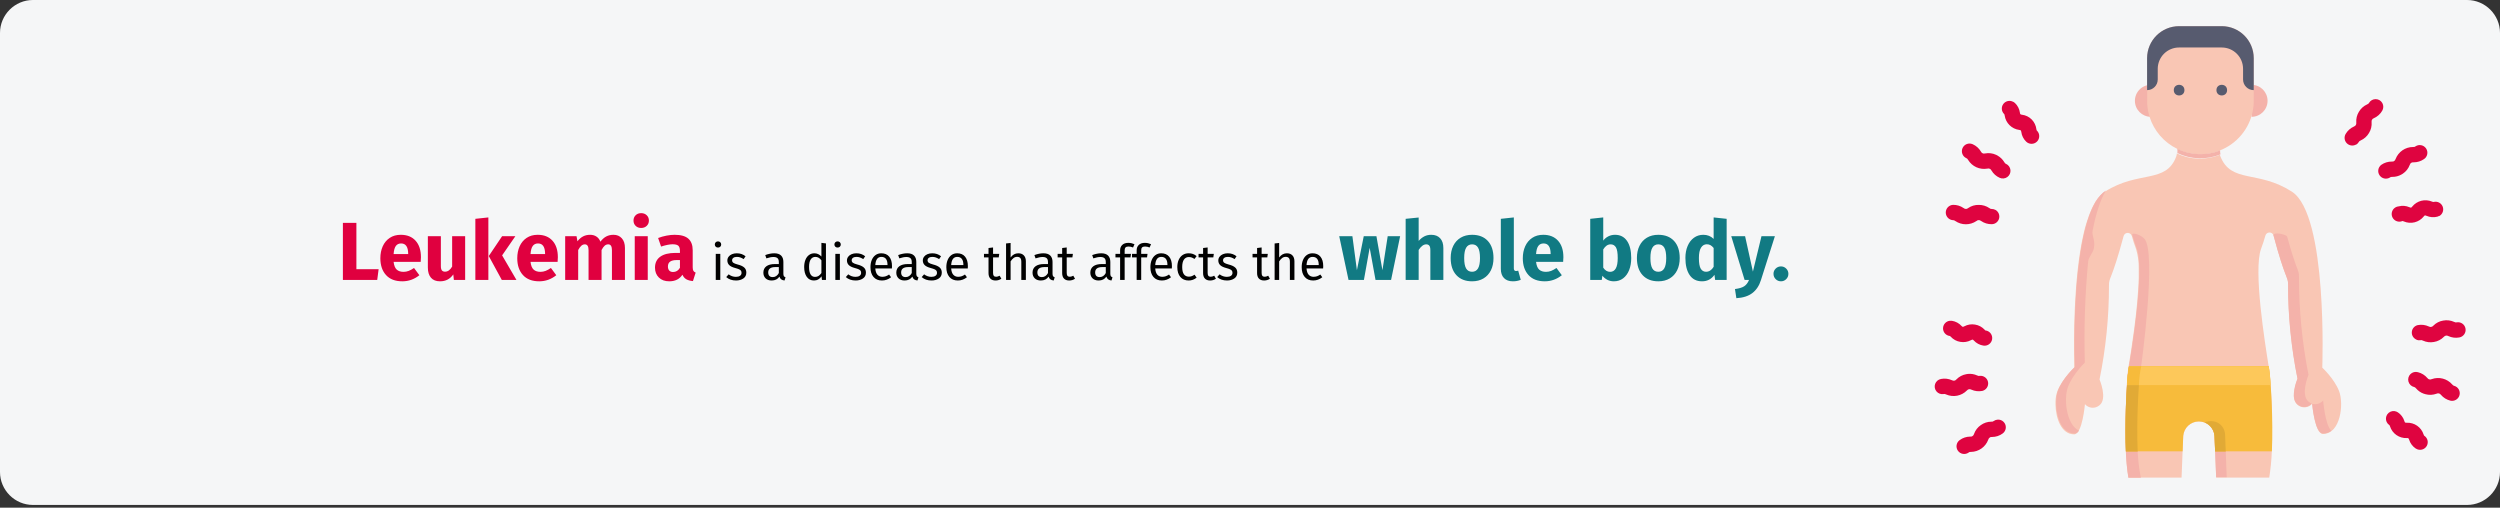 <?xml version="1.0" encoding="UTF-8"?>
<svg width="911px" height="185px" viewBox="0 0 911 185" version="1.1" xmlns="http://www.w3.org/2000/svg" xmlns:xlink="http://www.w3.org/1999/xlink">
    <rect x="0" y="0" width="911" height="185" fill="#333333" stroke="none"/>
    <title>akute-myeloische-Leukämie-symptome-en</title>
    <g id="Page-1" stroke="none" stroke-width="1" fill="none" fill-rule="evenodd">
        <g id="vorlage" transform="translate(0, -1653)" fill-rule="nonzero">
            <g id="akute-myeloische-Leukämie-symptome-en" transform="translate(0, 1653)">
                <g id="Mask" fill="#F5F6F7">
                    <path d="M12,0 L899,0 C905.6,0 911,5.4 911,12 L911,172 C911,178.6 905.6,184 899,184 L12,184 C5.4,184 0,178.6 0,172 L0,12 C0,5.4 5.4,0 12,0 Z" id="path-1"></path>
                </g>
                <g id="Leukemia-is-a-diseas" transform="translate(124.95, 77.67)">
                    <path d="M12.51,24.33 L13.02,20.43 L4.92,20.43 L4.92,3.54 L-2.84217094e-14,3.54 L-2.84217094e-14,24.33 L12.51,24.33 Z M21.66,24.84 C23.94,24.84 26.01,24.1 27.87,22.62 L27.87,22.62 L25.92,19.98 C25.22,20.46 24.57,20.815 23.97,21.045 C23.37,21.275 22.75,21.39 22.11,21.39 C21.05,21.39 20.22,21.12 19.62,20.58 C19.02,20.04 18.64,19.1 18.48,17.76 L18.48,17.76 L28.35,17.76 C28.41,17.28 28.44,16.71 28.44,16.05 C28.44,13.49 27.79,11.49 26.49,10.05 C25.19,8.61 23.39,7.89 21.09,7.89 C19.53,7.89 18.19,8.265 17.07,9.015 C15.95,9.765 15.1,10.785 14.52,12.075 C13.94,13.365 13.65,14.82 13.65,16.44 C13.65,19 14.34,21.04 15.72,22.56 C17.1,24.08 19.08,24.84 21.66,24.84 Z M23.79,14.91 L18.48,14.91 C18.58,13.53 18.855,12.54 19.305,11.94 C19.755,11.34 20.39,11.04 21.21,11.04 C22.89,11.04 23.75,12.26 23.79,14.7 L23.79,14.7 L23.79,14.91 Z M35.4,24.84 C37.46,24.84 39.07,24 40.23,22.32 L40.23,22.32 L40.44,24.33 L44.55,24.33 L44.55,8.4 L39.81,8.4 L39.81,19.47 C39.09,20.71 38.23,21.33 37.23,21.33 C36.71,21.33 36.325,21.175 36.075,20.865 C35.825,20.555 35.7,20.01 35.7,19.23 L35.7,19.23 L35.7,8.4 L30.96,8.4 L30.96,19.83 C30.96,21.41 31.335,22.64 32.085,23.52 C32.835,24.4 33.94,24.84 35.4,24.84 Z M53.01,24.33 L53.01,1.56 L48.27,2.07 L48.27,24.33 L53.01,24.33 Z M63.24,24.33 L58.02,15.39 L62.85,8.4 L58.02,8.4 L53.16,15.63 L57.9,24.33 L63.24,24.33 Z M71.55,24.84 C73.83,24.84 75.9,24.1 77.76,22.62 L77.76,22.62 L75.81,19.98 C75.11,20.46 74.46,20.815 73.86,21.045 C73.26,21.275 72.64,21.39 72,21.39 C70.94,21.39 70.11,21.12 69.51,20.58 C68.91,20.04 68.53,19.1 68.37,17.76 L68.37,17.76 L78.24,17.76 C78.3,17.28 78.33,16.71 78.33,16.05 C78.33,13.49 77.68,11.49 76.38,10.05 C75.08,8.61 73.28,7.89 70.98,7.89 C69.42,7.89 68.08,8.265 66.96,9.015 C65.84,9.765 64.99,10.785 64.41,12.075 C63.83,13.365 63.54,14.82 63.54,16.44 C63.54,19 64.23,21.04 65.61,22.56 C66.99,24.08 68.97,24.84 71.55,24.84 Z M73.68,14.91 L68.37,14.91 C68.47,13.53 68.745,12.54 69.195,11.94 C69.645,11.34 70.28,11.04 71.1,11.04 C72.78,11.04 73.64,12.26 73.68,14.7 L73.68,14.7 L73.68,14.91 Z M85.74,24.33 L85.74,13.44 C86.1,12.76 86.475,12.245 86.865,11.895 C87.255,11.545 87.69,11.37 88.17,11.37 C89.07,11.37 89.52,12.08 89.52,13.5 L89.52,13.5 L89.52,24.33 L94.26,24.33 L94.26,13.44 C94.62,12.74 94.99,12.22 95.37,11.88 C95.75,11.54 96.19,11.37 96.69,11.37 C97.59,11.37 98.04,12.08 98.04,13.5 L98.04,13.5 L98.04,24.33 L102.78,24.33 L102.78,12.69 C102.78,11.19 102.4,10.015 101.64,9.165 C100.88,8.315 99.87,7.89 98.61,7.89 C97.61,7.89 96.725,8.095 95.955,8.505 C95.185,8.915 94.48,9.55 93.84,10.41 C93.54,9.61 93.065,8.99 92.415,8.55 C91.765,8.11 90.99,7.89 90.09,7.89 C89.13,7.89 88.275,8.085 87.525,8.475 C86.775,8.865 86.09,9.46 85.47,10.26 L85.47,10.26 L85.14,8.4 L81,8.4 L81,24.33 L85.74,24.33 Z M108.69,5.4 C109.51,5.4 110.185,5.145 110.715,4.635 C111.245,4.125 111.51,3.48 111.51,2.7 C111.51,1.92 111.245,1.275 110.715,0.765 C110.185,0.255 109.51,0 108.69,0 C107.87,0 107.2,0.255 106.68,0.765 C106.16,1.275 105.9,1.92 105.9,2.7 C105.9,3.48 106.16,4.125 106.68,4.635 C107.2,5.145 107.87,5.4 108.69,5.4 Z M111.09,24.33 L111.09,8.4 L106.35,8.4 L106.35,24.33 L111.09,24.33 Z M118.92,24.84 C121.08,24.84 122.68,24.04 123.72,22.44 C124.06,23.2 124.54,23.755 125.16,24.105 C125.78,24.455 126.58,24.67 127.56,24.75 L127.56,24.75 L128.55,21.66 C128.17,21.52 127.895,21.31 127.725,21.03 C127.555,20.75 127.47,20.31 127.47,19.71 L127.47,19.71 L127.47,13.53 C127.47,11.65 126.94,10.24 125.88,9.3 C124.82,8.36 123.15,7.89 120.87,7.89 C119.97,7.89 118.995,7.99 117.945,8.19 C116.895,8.39 115.87,8.68 114.87,9.06 L114.87,9.06 L115.95,12.18 C116.73,11.92 117.49,11.715 118.23,11.565 C118.97,11.415 119.6,11.34 120.12,11.34 C121.12,11.34 121.82,11.515 122.22,11.865 C122.62,12.215 122.82,12.86 122.82,13.8 L122.82,13.8 L122.82,14.49 L121.2,14.49 C118.78,14.49 116.93,14.95 115.65,15.87 C114.37,16.79 113.73,18.12 113.73,19.86 C113.73,21.34 114.2,22.54 115.14,23.46 C116.08,24.38 117.34,24.84 118.92,24.84 Z M120.3,21.45 C119.72,21.45 119.265,21.275 118.935,20.925 C118.605,20.575 118.44,20.08 118.44,19.44 C118.44,18.64 118.705,18.05 119.235,17.67 C119.765,17.29 120.57,17.1 121.65,17.1 L121.65,17.1 L122.82,17.1 L122.82,19.92 C122.22,20.94 121.38,21.45 120.3,21.45 Z" id="Leukemia" fill="#E0003F"></path>
                    <path d="M136.68,12.54 C137.028,12.54 137.31,12.435 137.526,12.225 C137.742,12.015 137.85,11.748 137.85,11.424 C137.85,11.1 137.742,10.83 137.526,10.614 C137.31,10.398 137.028,10.29 136.68,10.29 C136.344,10.29 136.068,10.398 135.852,10.614 C135.636,10.83 135.528,11.1 135.528,11.424 C135.528,11.748 135.636,12.015 135.852,12.225 C136.068,12.435 136.344,12.54 136.68,12.54 Z M137.526,24.33 L137.526,14.844 L135.87,14.844 L135.87,24.33 L137.526,24.33 Z M143.268,24.546 C144.312,24.546 145.197,24.3 145.923,23.808 C146.649,23.316 147.012,22.602 147.012,21.666 C147.012,20.874 146.751,20.25 146.229,19.794 C145.707,19.338 144.918,18.978 143.862,18.714 C143.094,18.51 142.563,18.3 142.269,18.084 C141.975,17.868 141.828,17.568 141.828,17.184 C141.828,16.8 141.984,16.497 142.296,16.275 C142.608,16.053 143.034,15.942 143.574,15.942 C144.006,15.942 144.417,16.008 144.807,16.14 C145.197,16.272 145.608,16.476 146.04,16.752 L146.04,16.752 L146.742,15.708 C146.274,15.348 145.782,15.078 145.266,14.898 C144.75,14.718 144.168,14.628 143.52,14.628 C142.872,14.628 142.287,14.739 141.765,14.961 C141.243,15.183 140.835,15.495 140.541,15.897 C140.247,16.299 140.1,16.746 140.1,17.238 C140.1,17.922 140.325,18.486 140.775,18.93 C141.225,19.374 141.954,19.728 142.962,19.992 C143.586,20.16 144.06,20.319 144.384,20.469 C144.708,20.619 144.936,20.793 145.068,20.991 C145.2,21.189 145.266,21.45 145.266,21.774 C145.266,22.218 145.083,22.569 144.717,22.827 C144.351,23.085 143.856,23.214 143.232,23.214 C142.26,23.214 141.372,22.908 140.568,22.296 L140.568,22.296 L139.686,23.304 C140.634,24.132 141.828,24.546 143.268,24.546 Z M160.926,24.546 L161.304,23.394 C161.04,23.298 160.842,23.157 160.71,22.971 C160.578,22.785 160.512,22.5 160.512,22.116 L160.512,22.116 L160.512,17.778 C160.512,16.77 160.236,15.993 159.684,15.447 C159.132,14.901 158.298,14.628 157.182,14.628 C156.174,14.628 155.082,14.844 153.906,15.276 L153.906,15.276 L154.32,16.482 C155.328,16.146 156.18,15.978 156.876,15.978 C157.548,15.978 158.046,16.122 158.37,16.41 C158.694,16.698 158.856,17.178 158.856,17.85 L158.856,17.85 L158.856,18.552 L157.398,18.552 C156.066,18.552 155.037,18.822 154.311,19.362 C153.585,19.902 153.222,20.676 153.222,21.684 C153.222,22.536 153.492,23.226 154.032,23.754 C154.572,24.282 155.31,24.546 156.246,24.546 C157.494,24.546 158.436,24.072 159.072,23.124 C159.216,23.58 159.438,23.916 159.738,24.132 C160.038,24.348 160.434,24.486 160.926,24.546 L160.926,24.546 Z M156.624,23.304 C156.084,23.304 155.676,23.16 155.4,22.872 C155.124,22.584 154.986,22.158 154.986,21.594 C154.986,20.298 155.862,19.65 157.614,19.65 L157.614,19.65 L158.856,19.65 L158.856,21.828 C158.316,22.812 157.572,23.304 156.624,23.304 Z M171.672,24.546 C172.248,24.546 172.77,24.411 173.238,24.141 C173.706,23.871 174.096,23.496 174.408,23.016 L174.408,23.016 L174.57,24.33 L176.028,24.33 L176.028,11.028 L174.372,10.83 L174.372,15.798 C173.64,15.018 172.788,14.628 171.816,14.628 C171.06,14.628 170.4,14.841 169.836,15.267 C169.272,15.693 168.84,16.284 168.54,17.04 C168.24,17.796 168.09,18.66 168.09,19.632 C168.09,21.132 168.405,22.326 169.035,23.214 C169.665,24.102 170.544,24.546 171.672,24.546 Z M172.032,23.232 C171.336,23.232 170.802,22.932 170.43,22.332 C170.058,21.732 169.872,20.82 169.872,19.596 C169.872,18.384 170.073,17.472 170.475,16.86 C170.877,16.248 171.444,15.942 172.176,15.942 C172.62,15.942 173.019,16.047 173.373,16.257 C173.727,16.467 174.06,16.776 174.372,17.184 L174.372,17.184 L174.372,21.828 C174.036,22.296 173.688,22.647 173.328,22.881 C172.968,23.115 172.536,23.232 172.032,23.232 Z M180.258,12.54 C180.606,12.54 180.888,12.435 181.104,12.225 C181.32,12.015 181.428,11.748 181.428,11.424 C181.428,11.1 181.32,10.83 181.104,10.614 C180.888,10.398 180.606,10.29 180.258,10.29 C179.922,10.29 179.646,10.398 179.43,10.614 C179.214,10.83 179.106,11.1 179.106,11.424 C179.106,11.748 179.214,12.015 179.43,12.225 C179.646,12.435 179.922,12.54 180.258,12.54 Z M181.104,24.33 L181.104,14.844 L179.448,14.844 L179.448,24.33 L181.104,24.33 Z M186.846,24.546 C187.89,24.546 188.775,24.3 189.501,23.808 C190.227,23.316 190.59,22.602 190.59,21.666 C190.59,20.874 190.329,20.25 189.807,19.794 C189.285,19.338 188.496,18.978 187.44,18.714 C186.672,18.51 186.141,18.3 185.847,18.084 C185.553,17.868 185.406,17.568 185.406,17.184 C185.406,16.8 185.562,16.497 185.874,16.275 C186.186,16.053 186.612,15.942 187.152,15.942 C187.584,15.942 187.995,16.008 188.385,16.14 C188.775,16.272 189.186,16.476 189.618,16.752 L189.618,16.752 L190.32,15.708 C189.852,15.348 189.36,15.078 188.844,14.898 C188.328,14.718 187.746,14.628 187.098,14.628 C186.45,14.628 185.865,14.739 185.343,14.961 C184.821,15.183 184.413,15.495 184.119,15.897 C183.825,16.299 183.678,16.746 183.678,17.238 C183.678,17.922 183.903,18.486 184.353,18.93 C184.803,19.374 185.532,19.728 186.54,19.992 C187.164,20.16 187.638,20.319 187.962,20.469 C188.286,20.619 188.514,20.793 188.646,20.991 C188.778,21.189 188.844,21.45 188.844,21.774 C188.844,22.218 188.661,22.569 188.295,22.827 C187.929,23.085 187.434,23.214 186.81,23.214 C185.838,23.214 184.95,22.908 184.146,22.296 L184.146,22.296 L183.264,23.304 C184.212,24.132 185.406,24.546 186.846,24.546 Z M196.44,24.546 C197.64,24.546 198.744,24.15 199.752,23.358 L199.752,23.358 L199.032,22.368 C198.612,22.656 198.21,22.866 197.826,22.998 C197.442,23.13 197.022,23.196 196.566,23.196 C195.846,23.196 195.258,22.95 194.802,22.458 C194.346,21.966 194.082,21.198 194.01,20.154 L194.01,20.154 L200.058,20.154 C200.082,19.866 200.094,19.584 200.094,19.308 C200.094,17.844 199.758,16.698 199.086,15.87 C198.414,15.042 197.448,14.628 196.188,14.628 C195.384,14.628 194.685,14.844 194.091,15.276 C193.497,15.708 193.041,16.305 192.723,17.067 C192.405,17.829 192.246,18.702 192.246,19.686 C192.246,21.198 192.615,22.386 193.353,23.25 C194.091,24.114 195.12,24.546 196.44,24.546 Z M198.456,18.93 L194.01,18.93 C194.13,16.938 194.868,15.942 196.224,15.942 C196.968,15.942 197.526,16.188 197.898,16.68 C198.27,17.172 198.456,17.886 198.456,18.822 L198.456,18.822 L198.456,18.93 Z M209.364,24.546 L209.742,23.394 C209.478,23.298 209.28,23.157 209.148,22.971 C209.016,22.785 208.95,22.5 208.95,22.116 L208.95,22.116 L208.95,17.778 C208.95,16.77 208.674,15.993 208.122,15.447 C207.57,14.901 206.736,14.628 205.62,14.628 C204.612,14.628 203.52,14.844 202.344,15.276 L202.344,15.276 L202.758,16.482 C203.766,16.146 204.618,15.978 205.314,15.978 C205.986,15.978 206.484,16.122 206.808,16.41 C207.132,16.698 207.294,17.178 207.294,17.85 L207.294,17.85 L207.294,18.552 L205.836,18.552 C204.504,18.552 203.475,18.822 202.749,19.362 C202.023,19.902 201.66,20.676 201.66,21.684 C201.66,22.536 201.93,23.226 202.47,23.754 C203.01,24.282 203.748,24.546 204.684,24.546 C205.932,24.546 206.874,24.072 207.51,23.124 C207.654,23.58 207.876,23.916 208.176,24.132 C208.476,24.348 208.872,24.486 209.364,24.546 L209.364,24.546 Z M205.062,23.304 C204.522,23.304 204.114,23.16 203.838,22.872 C203.562,22.584 203.424,22.158 203.424,21.594 C203.424,20.298 204.3,19.65 206.052,19.65 L206.052,19.65 L207.294,19.65 L207.294,21.828 C206.754,22.812 206.01,23.304 205.062,23.304 Z M214.494,24.546 C215.538,24.546 216.423,24.3 217.149,23.808 C217.875,23.316 218.238,22.602 218.238,21.666 C218.238,20.874 217.977,20.25 217.455,19.794 C216.933,19.338 216.144,18.978 215.088,18.714 C214.32,18.51 213.789,18.3 213.495,18.084 C213.201,17.868 213.054,17.568 213.054,17.184 C213.054,16.8 213.21,16.497 213.522,16.275 C213.834,16.053 214.26,15.942 214.8,15.942 C215.232,15.942 215.643,16.008 216.033,16.14 C216.423,16.272 216.834,16.476 217.266,16.752 L217.266,16.752 L217.968,15.708 C217.5,15.348 217.008,15.078 216.492,14.898 C215.976,14.718 215.394,14.628 214.746,14.628 C214.098,14.628 213.513,14.739 212.991,14.961 C212.469,15.183 212.061,15.495 211.767,15.897 C211.473,16.299 211.326,16.746 211.326,17.238 C211.326,17.922 211.551,18.486 212.001,18.93 C212.451,19.374 213.18,19.728 214.188,19.992 C214.812,20.16 215.286,20.319 215.61,20.469 C215.934,20.619 216.162,20.793 216.294,20.991 C216.426,21.189 216.492,21.45 216.492,21.774 C216.492,22.218 216.309,22.569 215.943,22.827 C215.577,23.085 215.082,23.214 214.458,23.214 C213.486,23.214 212.598,22.908 211.794,22.296 L211.794,22.296 L210.912,23.304 C211.86,24.132 213.054,24.546 214.494,24.546 Z M224.088,24.546 C225.288,24.546 226.392,24.15 227.4,23.358 L227.4,23.358 L226.68,22.368 C226.26,22.656 225.858,22.866 225.474,22.998 C225.09,23.13 224.67,23.196 224.214,23.196 C223.494,23.196 222.906,22.95 222.45,22.458 C221.994,21.966 221.73,21.198 221.658,20.154 L221.658,20.154 L227.706,20.154 C227.73,19.866 227.742,19.584 227.742,19.308 C227.742,17.844 227.406,16.698 226.734,15.87 C226.062,15.042 225.096,14.628 223.836,14.628 C223.032,14.628 222.333,14.844 221.739,15.276 C221.145,15.708 220.689,16.305 220.371,17.067 C220.053,17.829 219.894,18.702 219.894,19.686 C219.894,21.198 220.263,22.386 221.001,23.25 C221.739,24.114 222.768,24.546 224.088,24.546 Z M226.104,18.93 L221.658,18.93 C221.778,16.938 222.516,15.942 223.872,15.942 C224.616,15.942 225.174,16.188 225.546,16.68 C225.918,17.172 226.104,17.886 226.104,18.822 L226.104,18.822 L226.104,18.93 Z M237.822,24.546 C238.614,24.546 239.322,24.33 239.946,23.898 L239.946,23.898 L239.316,22.8 C238.848,23.052 238.428,23.178 238.056,23.178 C237.648,23.178 237.357,23.067 237.183,22.845 C237.009,22.623 236.922,22.266 236.922,21.774 L236.922,21.774 L236.922,16.122 L238.992,16.122 L239.172,14.844 L236.922,14.844 L236.922,12.504 L235.266,12.702 L235.266,14.844 L233.61,14.844 L233.61,16.122 L235.266,16.122 L235.266,21.846 C235.266,22.722 235.491,23.391 235.941,23.853 C236.391,24.315 237.018,24.546 237.822,24.546 Z M243.312,24.33 L243.312,17.58 C243.648,17.052 244.008,16.644 244.392,16.356 C244.776,16.068 245.214,15.924 245.706,15.924 C246.198,15.924 246.573,16.062 246.831,16.338 C247.089,16.614 247.218,17.088 247.218,17.76 L247.218,17.76 L247.218,24.33 L248.874,24.33 L248.874,17.526 C248.874,16.626 248.631,15.918 248.145,15.402 C247.659,14.886 246.984,14.628 246.12,14.628 C244.992,14.628 244.056,15.138 243.312,16.158 L243.312,16.158 L243.312,10.866 L241.656,11.046 L241.656,24.33 L243.312,24.33 Z M259.008,24.546 L259.386,23.394 C259.122,23.298 258.924,23.157 258.792,22.971 C258.66,22.785 258.594,22.5 258.594,22.116 L258.594,22.116 L258.594,17.778 C258.594,16.77 258.318,15.993 257.766,15.447 C257.214,14.901 256.38,14.628 255.264,14.628 C254.256,14.628 253.164,14.844 251.988,15.276 L251.988,15.276 L252.402,16.482 C253.41,16.146 254.262,15.978 254.958,15.978 C255.63,15.978 256.128,16.122 256.452,16.41 C256.776,16.698 256.938,17.178 256.938,17.85 L256.938,17.85 L256.938,18.552 L255.48,18.552 C254.148,18.552 253.119,18.822 252.393,19.362 C251.667,19.902 251.304,20.676 251.304,21.684 C251.304,22.536 251.574,23.226 252.114,23.754 C252.654,24.282 253.392,24.546 254.328,24.546 C255.576,24.546 256.518,24.072 257.154,23.124 C257.298,23.58 257.52,23.916 257.82,24.132 C258.12,24.348 258.516,24.486 259.008,24.546 L259.008,24.546 Z M254.706,23.304 C254.166,23.304 253.758,23.16 253.482,22.872 C253.206,22.584 253.068,22.158 253.068,21.594 C253.068,20.298 253.944,19.65 255.696,19.65 L255.696,19.65 L256.938,19.65 L256.938,21.828 C256.398,22.812 255.654,23.304 254.706,23.304 Z M264.66,24.546 C265.452,24.546 266.16,24.33 266.784,23.898 L266.784,23.898 L266.154,22.8 C265.686,23.052 265.266,23.178 264.894,23.178 C264.486,23.178 264.195,23.067 264.021,22.845 C263.847,22.623 263.76,22.266 263.76,21.774 L263.76,21.774 L263.76,16.122 L265.83,16.122 L266.01,14.844 L263.76,14.844 L263.76,12.504 L262.104,12.702 L262.104,14.844 L260.448,14.844 L260.448,16.122 L262.104,16.122 L262.104,21.846 C262.104,22.722 262.329,23.391 262.779,23.853 C263.229,24.315 263.856,24.546 264.66,24.546 Z M280.068,24.546 L280.446,23.394 C280.182,23.298 279.984,23.157 279.852,22.971 C279.72,22.785 279.654,22.5 279.654,22.116 L279.654,22.116 L279.654,17.778 C279.654,16.77 279.378,15.993 278.826,15.447 C278.274,14.901 277.44,14.628 276.324,14.628 C275.316,14.628 274.224,14.844 273.048,15.276 L273.048,15.276 L273.462,16.482 C274.47,16.146 275.322,15.978 276.018,15.978 C276.69,15.978 277.188,16.122 277.512,16.41 C277.836,16.698 277.998,17.178 277.998,17.85 L277.998,17.85 L277.998,18.552 L276.54,18.552 C275.208,18.552 274.179,18.822 273.453,19.362 C272.727,19.902 272.364,20.676 272.364,21.684 C272.364,22.536 272.634,23.226 273.174,23.754 C273.714,24.282 274.452,24.546 275.388,24.546 C276.636,24.546 277.578,24.072 278.214,23.124 C278.358,23.58 278.58,23.916 278.88,24.132 C279.18,24.348 279.576,24.486 280.068,24.546 L280.068,24.546 Z M275.766,23.304 C275.226,23.304 274.818,23.16 274.542,22.872 C274.266,22.584 274.128,22.158 274.128,21.594 C274.128,20.298 275.004,19.65 276.756,19.65 L276.756,19.65 L277.998,19.65 L277.998,21.828 C277.458,22.812 276.714,23.304 275.766,23.304 Z M284.874,24.33 L284.874,16.122 L286.998,16.122 L287.178,14.844 L284.874,14.844 L284.874,13.53 C284.874,13.062 284.982,12.717 285.198,12.495 C285.414,12.273 285.774,12.162 286.278,12.162 C286.842,12.162 287.394,12.282 287.934,12.522 L287.934,12.522 L288.456,11.316 C288.06,11.148 287.691,11.025 287.349,10.947 C287.007,10.869 286.62,10.83 286.188,10.83 C285.252,10.83 284.523,11.079 284.001,11.577 C283.479,12.075 283.218,12.732 283.218,13.548 L283.218,13.548 L283.218,14.844 L281.526,14.844 L281.526,16.122 L283.218,16.122 L283.218,24.33 L284.874,24.33 Z M290.904,24.33 L290.904,16.122 L293.028,16.122 L293.208,14.844 L290.904,14.844 L290.904,13.53 C290.904,13.062 291.012,12.717 291.228,12.495 C291.444,12.273 291.804,12.162 292.308,12.162 C292.872,12.162 293.424,12.282 293.964,12.522 L293.964,12.522 L294.486,11.316 C294.09,11.148 293.721,11.025 293.379,10.947 C293.037,10.869 292.65,10.83 292.218,10.83 C291.282,10.83 290.553,11.079 290.031,11.577 C289.509,12.075 289.248,12.732 289.248,13.548 L289.248,13.548 L289.248,14.844 L287.556,14.844 L287.556,16.122 L289.248,16.122 L289.248,24.33 L290.904,24.33 Z M298.446,24.546 C299.646,24.546 300.75,24.15 301.758,23.358 L301.758,23.358 L301.038,22.368 C300.618,22.656 300.216,22.866 299.832,22.998 C299.448,23.13 299.028,23.196 298.572,23.196 C297.852,23.196 297.264,22.95 296.808,22.458 C296.352,21.966 296.088,21.198 296.016,20.154 L296.016,20.154 L302.064,20.154 C302.088,19.866 302.1,19.584 302.1,19.308 C302.1,17.844 301.764,16.698 301.092,15.87 C300.42,15.042 299.454,14.628 298.194,14.628 C297.39,14.628 296.691,14.844 296.097,15.276 C295.503,15.708 295.047,16.305 294.729,17.067 C294.411,17.829 294.252,18.702 294.252,19.686 C294.252,21.198 294.621,22.386 295.359,23.25 C296.097,24.114 297.126,24.546 298.446,24.546 Z M300.462,18.93 L296.016,18.93 C296.136,16.938 296.874,15.942 298.23,15.942 C298.974,15.942 299.532,16.188 299.904,16.68 C300.276,17.172 300.462,17.886 300.462,18.822 L300.462,18.822 L300.462,18.93 Z M308.202,24.546 C309.27,24.546 310.236,24.198 311.1,23.502 L311.1,23.502 L310.344,22.422 C309.96,22.674 309.612,22.857 309.3,22.971 C308.988,23.085 308.646,23.142 308.274,23.142 C307.494,23.142 306.894,22.857 306.474,22.287 C306.054,21.717 305.844,20.832 305.844,19.632 C305.844,18.432 306.057,17.526 306.483,16.914 C306.909,16.302 307.506,15.996 308.274,15.996 C308.658,15.996 309.009,16.053 309.327,16.167 C309.645,16.281 309.972,16.458 310.308,16.698 L310.308,16.698 L311.1,15.654 C310.668,15.294 310.218,15.033 309.75,14.871 C309.282,14.709 308.766,14.628 308.202,14.628 C307.35,14.628 306.615,14.838 305.997,15.258 C305.379,15.678 304.902,16.266 304.566,17.022 C304.23,17.778 304.062,18.66 304.062,19.668 C304.062,21.192 304.431,22.386 305.169,23.25 C305.907,24.114 306.918,24.546 308.202,24.546 Z M316.014,24.546 C316.806,24.546 317.514,24.33 318.138,23.898 L318.138,23.898 L317.508,22.8 C317.04,23.052 316.62,23.178 316.248,23.178 C315.84,23.178 315.549,23.067 315.375,22.845 C315.201,22.623 315.114,22.266 315.114,21.774 L315.114,21.774 L315.114,16.122 L317.184,16.122 L317.364,14.844 L315.114,14.844 L315.114,12.504 L313.458,12.702 L313.458,14.844 L311.802,14.844 L311.802,16.122 L313.458,16.122 L313.458,21.846 C313.458,22.722 313.683,23.391 314.133,23.853 C314.583,24.315 315.21,24.546 316.014,24.546 Z M322.17,24.546 C323.214,24.546 324.099,24.3 324.825,23.808 C325.551,23.316 325.914,22.602 325.914,21.666 C325.914,20.874 325.653,20.25 325.131,19.794 C324.609,19.338 323.82,18.978 322.764,18.714 C321.996,18.51 321.465,18.3 321.171,18.084 C320.877,17.868 320.73,17.568 320.73,17.184 C320.73,16.8 320.886,16.497 321.198,16.275 C321.51,16.053 321.936,15.942 322.476,15.942 C322.908,15.942 323.319,16.008 323.709,16.14 C324.099,16.272 324.51,16.476 324.942,16.752 L324.942,16.752 L325.644,15.708 C325.176,15.348 324.684,15.078 324.168,14.898 C323.652,14.718 323.07,14.628 322.422,14.628 C321.774,14.628 321.189,14.739 320.667,14.961 C320.145,15.183 319.737,15.495 319.443,15.897 C319.149,16.299 319.002,16.746 319.002,17.238 C319.002,17.922 319.227,18.486 319.677,18.93 C320.127,19.374 320.856,19.728 321.864,19.992 C322.488,20.16 322.962,20.319 323.286,20.469 C323.61,20.619 323.838,20.793 323.97,20.991 C324.102,21.189 324.168,21.45 324.168,21.774 C324.168,22.218 323.985,22.569 323.619,22.827 C323.253,23.085 322.758,23.214 322.134,23.214 C321.162,23.214 320.274,22.908 319.47,22.296 L319.47,22.296 L318.588,23.304 C319.536,24.132 320.73,24.546 322.17,24.546 Z M335.688,24.546 C336.48,24.546 337.188,24.33 337.812,23.898 L337.812,23.898 L337.182,22.8 C336.714,23.052 336.294,23.178 335.922,23.178 C335.514,23.178 335.223,23.067 335.049,22.845 C334.875,22.623 334.788,22.266 334.788,21.774 L334.788,21.774 L334.788,16.122 L336.858,16.122 L337.038,14.844 L334.788,14.844 L334.788,12.504 L333.132,12.702 L333.132,14.844 L331.476,14.844 L331.476,16.122 L333.132,16.122 L333.132,21.846 C333.132,22.722 333.357,23.391 333.807,23.853 C334.257,24.315 334.884,24.546 335.688,24.546 Z M341.178,24.33 L341.178,17.58 C341.514,17.052 341.874,16.644 342.258,16.356 C342.642,16.068 343.08,15.924 343.572,15.924 C344.064,15.924 344.439,16.062 344.697,16.338 C344.955,16.614 345.084,17.088 345.084,17.76 L345.084,17.76 L345.084,24.33 L346.74,24.33 L346.74,17.526 C346.74,16.626 346.497,15.918 346.011,15.402 C345.525,14.886 344.85,14.628 343.986,14.628 C342.858,14.628 341.922,15.138 341.178,16.158 L341.178,16.158 L341.178,10.866 L339.522,11.046 L339.522,24.33 L341.178,24.33 Z M353.58,24.546 C354.78,24.546 355.884,24.15 356.892,23.358 L356.892,23.358 L356.172,22.368 C355.752,22.656 355.35,22.866 354.966,22.998 C354.582,23.13 354.162,23.196 353.706,23.196 C352.986,23.196 352.398,22.95 351.942,22.458 C351.486,21.966 351.222,21.198 351.15,20.154 L351.15,20.154 L357.198,20.154 C357.222,19.866 357.234,19.584 357.234,19.308 C357.234,17.844 356.898,16.698 356.226,15.87 C355.554,15.042 354.588,14.628 353.328,14.628 C352.524,14.628 351.825,14.844 351.231,15.276 C350.637,15.708 350.181,16.305 349.863,17.067 C349.545,17.829 349.386,18.702 349.386,19.686 C349.386,21.198 349.755,22.386 350.493,23.25 C351.231,24.114 352.26,24.546 353.58,24.546 Z M355.596,18.93 L351.15,18.93 C351.27,16.938 352.008,15.942 353.364,15.942 C354.108,15.942 354.666,16.188 355.038,16.68 C355.41,17.172 355.596,17.886 355.596,18.822 L355.596,18.822 L355.596,18.93 Z" id="isadiseasethataffectsthe" fill="#000000"></path>
                    <path d="M372.06,24.33 L374.16,12.63 L376.29,24.33 L381.96,24.33 L385.26,8.4 L380.73,8.4 L378.81,20.79 L376.62,8.4 L372,8.4 L369.51,20.79 L367.86,8.4 L363.06,8.4 L366.45,24.33 L372.06,24.33 Z M392.01,24.33 L392.01,13.41 C392.89,12.05 393.81,11.37 394.77,11.37 C395.25,11.37 395.62,11.525 395.88,11.835 C396.14,12.145 396.27,12.7 396.27,13.5 L396.27,13.5 L396.27,24.33 L401.01,24.33 L401.01,12.69 C401.01,11.17 400.62,9.99 399.84,9.15 C399.06,8.31 397.98,7.89 396.6,7.89 C395.68,7.89 394.85,8.075 394.11,8.445 C393.37,8.815 392.67,9.37 392.01,10.11 L392.01,10.11 L392.01,1.59 L387.27,2.07 L387.27,24.33 L392.01,24.33 Z M411.48,24.84 C413.08,24.84 414.465,24.49 415.635,23.79 C416.805,23.09 417.705,22.105 418.335,20.835 C418.965,19.565 419.28,18.08 419.28,16.38 C419.28,13.7 418.59,11.615 417.21,10.125 C415.83,8.635 413.92,7.89 411.48,7.89 C409.88,7.89 408.495,8.24 407.325,8.94 C406.155,9.64 405.255,10.625 404.625,11.895 C403.995,13.165 403.68,14.65 403.68,16.35 C403.68,19.03 404.375,21.115 405.765,22.605 C407.155,24.095 409.06,24.84 411.48,24.84 Z M411.48,21.36 C410.5,21.36 409.775,20.96 409.305,20.16 C408.835,19.36 408.6,18.09 408.6,16.35 C408.6,14.65 408.84,13.395 409.32,12.585 C409.8,11.775 410.52,11.37 411.48,11.37 C412.46,11.37 413.185,11.77 413.655,12.57 C414.125,13.37 414.36,14.64 414.36,16.38 C414.36,18.08 414.12,19.335 413.64,20.145 C413.16,20.955 412.44,21.36 411.48,21.36 Z M426.33,24.84 C427.39,24.84 428.35,24.66 429.21,24.3 L429.21,24.3 L428.28,20.94 C428.04,21.04 427.78,21.09 427.5,21.09 C426.96,21.09 426.69,20.76 426.69,20.1 L426.69,20.1 L426.69,1.56 L421.95,2.07 L421.95,20.28 C421.95,21.74 422.335,22.865 423.105,23.655 C423.875,24.445 424.95,24.84 426.33,24.84 Z M437.97,24.84 C440.25,24.84 442.32,24.1 444.18,22.62 L444.18,22.62 L442.23,19.98 C441.53,20.46 440.88,20.815 440.28,21.045 C439.68,21.275 439.06,21.39 438.42,21.39 C437.36,21.39 436.53,21.12 435.93,20.58 C435.33,20.04 434.95,19.1 434.79,17.76 L434.79,17.76 L444.66,17.76 C444.72,17.28 444.75,16.71 444.75,16.05 C444.75,13.49 444.1,11.49 442.8,10.05 C441.5,8.61 439.7,7.89 437.4,7.89 C435.84,7.89 434.5,8.265 433.38,9.015 C432.26,9.765 431.41,10.785 430.83,12.075 C430.25,13.365 429.96,14.82 429.96,16.44 C429.96,19 430.65,21.04 432.03,22.56 C433.41,24.08 435.39,24.84 437.97,24.84 Z M440.1,14.91 L434.79,14.91 C434.89,13.53 435.165,12.54 435.615,11.94 C436.065,11.34 436.7,11.04 437.52,11.04 C439.2,11.04 440.06,12.26 440.1,14.7 L440.1,14.7 L440.1,14.91 Z M463.14,24.84 C464.44,24.84 465.565,24.48 466.515,23.76 C467.465,23.04 468.195,22.04 468.705,20.76 C469.215,19.48 469.47,18.02 469.47,16.38 C469.47,13.7 468.96,11.615 467.94,10.125 C466.92,8.635 465.46,7.89 463.56,7.89 C462.68,7.89 461.865,8.08 461.115,8.46 C460.365,8.84 459.75,9.36 459.27,10.02 L459.27,10.02 L459.27,1.56 L454.53,2.07 L454.53,24.33 L458.73,24.33 L458.97,22.8 C459.47,23.44 460.075,23.94 460.785,24.3 C461.495,24.66 462.28,24.84 463.14,24.84 Z M461.76,21.39 C461.26,21.39 460.795,21.255 460.365,20.985 C459.935,20.715 459.57,20.34 459.27,19.86 L459.27,19.86 L459.27,13.23 C460.01,11.99 460.91,11.37 461.97,11.37 C462.81,11.37 463.45,11.73 463.89,12.45 C464.33,13.17 464.55,14.48 464.55,16.38 C464.55,19.72 463.62,21.39 461.76,21.39 Z M479.34,24.84 C480.94,24.84 482.325,24.49 483.495,23.79 C484.665,23.09 485.565,22.105 486.195,20.835 C486.825,19.565 487.14,18.08 487.14,16.38 C487.14,13.7 486.45,11.615 485.07,10.125 C483.69,8.635 481.78,7.89 479.34,7.89 C477.74,7.89 476.355,8.24 475.185,8.94 C474.015,9.64 473.115,10.625 472.485,11.895 C471.855,13.165 471.54,14.65 471.54,16.35 C471.54,19.03 472.235,21.115 473.625,22.605 C475.015,24.095 476.92,24.84 479.34,24.84 Z M479.34,21.36 C478.36,21.36 477.635,20.96 477.165,20.16 C476.695,19.36 476.46,18.09 476.46,16.35 C476.46,14.65 476.7,13.395 477.18,12.585 C477.66,11.775 478.38,11.37 479.34,11.37 C480.32,11.37 481.045,11.77 481.515,12.57 C481.985,13.37 482.22,14.64 482.22,16.38 C482.22,18.08 481.98,19.335 481.5,20.145 C481.02,20.955 480.3,21.36 479.34,21.36 Z M495.27,24.84 C497.17,24.84 498.68,24.05 499.8,22.47 L499.8,22.47 L500.04,24.33 L504.24,24.33 L504.24,2.07 L499.5,1.56 L499.5,9.39 C498.5,8.39 497.24,7.89 495.72,7.89 C494.44,7.89 493.305,8.25 492.315,8.97 C491.325,9.69 490.56,10.69 490.02,11.97 C489.48,13.25 489.21,14.7 489.21,16.32 C489.21,18.96 489.725,21.04 490.755,22.56 C491.785,24.08 493.29,24.84 495.27,24.84 Z M496.74,21.36 C495.9,21.36 495.255,20.99 494.805,20.25 C494.355,19.51 494.13,18.21 494.13,16.35 C494.13,14.65 494.39,13.39 494.91,12.57 C495.43,11.75 496.13,11.34 497.01,11.34 C497.51,11.34 497.955,11.45 498.345,11.67 C498.735,11.89 499.12,12.23 499.5,12.69 L499.5,12.69 L499.5,19.56 C498.76,20.76 497.84,21.36 496.74,21.36 Z M507.78,30.99 C510.22,30.85 512.165,30.225 513.615,29.115 C515.065,28.005 516.11,26.42 516.75,24.36 L516.75,24.36 L521.82,8.4 L516.93,8.4 L513.81,21.3 L510.96,8.4 L505.92,8.4 L510.78,24.33 L512.4,24.33 C511.96,25.39 511.375,26.16 510.645,26.64 C509.915,27.12 508.79,27.46 507.27,27.66 L507.27,27.66 L507.78,30.99 Z M524.04,24.84 C524.78,24.84 525.415,24.575 525.945,24.045 C526.475,23.515 526.74,22.87 526.74,22.11 C526.74,21.37 526.475,20.735 525.945,20.205 C525.415,19.675 524.78,19.41 524.04,19.41 C523.28,19.41 522.635,19.675 522.105,20.205 C521.575,20.735 521.31,21.37 521.31,22.11 C521.31,22.87 521.575,23.515 522.105,24.045 C522.635,24.575 523.28,24.84 524.04,24.84 Z" id="wholebody." fill="#117A83"></path>
                </g>
                <rect id="Rectangle" fill="#D8D8D8" opacity="0" x="0" y="0.536" width="909" height="184"></rect>
                <g id="Group" transform="translate(749.02, 9.536)">
                    <g id="abdominoplasty" transform="translate(0, 44.007)">
                        <g id="Group-40" fill="#F9C6B4">
                            <path d="M44.38,0.573 L44.38,0.573 C44.34,0.363 44.35,0.393 44.38,0.573 Z" id="Path"></path>
                            <path d="M44.39,0.703 C44.39,0.653 44.39,0.613 44.39,0.573 L59.94,0.433 C59.94,0.433 59.94,0.823 59.94,1.273 C54.896,3.251 49.259,3.048 44.37,0.713 L44.39,0.703 Z" id="Path"></path>
                            <path d="M97.46,104.583 C94.46,104.583 93.52,93.583 93.52,93.583 C92.868,94.343 91.94,94.812 90.941,94.885 C89.942,94.958 88.956,94.63 88.2,93.973 C87.237,93.052 86.75,91.74 86.88,90.413 C86.998,88.411 87.444,86.441 88.2,84.583 L88.2,84.473 C86.207,74.451 85.07,64.278 84.8,54.063 C84.8,52.443 84.8,51.153 84.8,50.243 L84.8,50.163 C84.8,47.373 83.75,48.283 79.48,32.333 C79.302,31.65 78.686,31.174 77.98,31.174 C77.274,31.174 76.658,31.65 76.48,32.333 C76.07,33.793 75.56,35.413 74.9,37.173 C72.07,44.833 76.31,71.353 77.68,79.893 C77.82,80.763 77.93,81.433 78,81.893 C78.07,82.353 78.08,82.423 78.09,82.513 C78.09,82.773 78.14,83.083 78.17,83.443 C78.17,83.573 78.17,83.703 78.17,83.853 C78.23,84.643 78.31,85.623 78.39,86.763 C78.57,89.423 78.78,92.923 78.9,96.763 C78.9,97.213 78.9,97.673 78.9,98.133 C78.9,98.743 78.9,99.353 78.9,99.953 C78.9,102.613 78.9,105.373 78.9,108.103 C78.9,108.773 78.9,109.443 78.83,110.103 C78.83,110.393 78.83,110.683 78.83,110.973 C78.707,114.166 78.393,117.348 77.89,120.503 L58.55,120.503 L57.95,105.503 C57.822,102.445 55.306,100.032 52.245,100.032 C49.184,100.032 46.668,102.445 46.54,105.503 L45.94,120.503 L26.58,120.503 C26.115,117.589 25.818,114.651 25.69,111.703 C25.69,111.583 25.69,111.453 25.69,111.323 C25.69,111.193 25.69,111.083 25.69,110.973 C25.61,109.263 25.56,107.513 25.54,105.743 C25.54,104.593 25.54,103.383 25.54,102.143 C25.54,100.443 25.54,98.763 25.62,97.143 C25.62,97.003 25.62,96.863 25.62,96.723 C25.62,96.583 25.62,96.503 25.62,96.393 L25.62,96.283 C25.62,95.543 25.67,94.803 25.7,94.073 C25.7,93.683 25.7,93.293 25.7,92.913 C25.7,92.533 25.75,91.993 25.76,91.553 C25.76,91.453 25.76,91.363 25.76,91.263 C25.76,91.163 25.76,90.913 25.76,90.743 C25.765,90.71 25.765,90.676 25.76,90.643 C25.82,89.443 25.89,88.313 25.96,87.283 C25.96,87.223 25.96,87.163 25.96,87.113 C25.951,87.091 25.951,87.066 25.96,87.043 C25.96,86.363 26.05,85.723 26.1,85.123 C26.1,84.673 26.17,84.233 26.21,83.813 L26.21,83.693 L26.21,83.693 C26.205,83.653 26.205,83.613 26.21,83.573 L26.21,83.573 C26.21,83.463 26.21,83.353 26.21,83.253 L26.21,83.093 C26.27,82.483 26.33,81.963 26.39,81.553 C26.39,81.433 26.39,81.303 26.44,81.193 L26.44,81.023 C26.44,80.743 26.54,80.403 26.62,80.023 C27.51,74.813 30.02,59.173 30.33,47.853 C30.33,46.623 30.33,45.433 30.33,44.323 C30.374,41.956 30.061,39.596 29.4,37.323 C28.74,35.563 28.23,33.943 27.82,32.483 C27.642,31.8 27.026,31.324 26.32,31.324 C25.614,31.324 24.998,31.8 24.82,32.483 C20.41,48.953 19.43,47.403 19.49,50.543 C19.497,62.027 18.344,73.481 16.05,84.733 C16.05,84.733 19.05,91.733 16.05,94.123 C15.294,94.78 14.308,95.108 13.309,95.035 C12.31,94.962 11.382,94.493 10.73,93.733 C10.73,93.733 9.8,104.733 6.8,104.733 C2.11,104.733 0.09,98.853 -8.8817842e-16,93.893 C-8.8817842e-16,93.553 -8.8817842e-16,93.223 -8.8817842e-16,92.893 C0.015,91.564 0.248,90.247 0.69,88.993 C2.46,84.463 6.82,80.433 6.82,80.433 L6.82,80.293 C6.82,80.203 6.82,80.053 6.82,79.863 C6.825,79.81 6.825,79.756 6.82,79.703 C6.82,79.533 6.82,79.353 6.82,79.143 C6.82,78.933 6.82,78.693 6.82,78.453 C6.66,71.533 6.46,47.983 10.23,31.663 C10.37,31.037 10.52,30.417 10.68,29.803 C10.76,29.503 10.84,29.203 10.93,28.913 C11.02,28.623 11.09,28.313 11.18,28.023 C11.27,27.733 11.39,27.323 11.5,27.023 C11.74,26.243 12,25.493 12.27,24.773 C12.54,24.053 12.88,23.223 13.2,22.513 L13.54,21.823 C13.65,21.593 13.77,21.383 13.88,21.153 C14.813,19.232 16.212,17.575 17.95,16.333 L18.04,16.273 C30.31,8.453 40.36,13.533 44.04,3.373 C44.139,3.048 44.196,2.712 44.21,2.373 C49.145,4.737 54.847,4.915 59.92,2.863 C59.953,3.03 60,3.194 60.06,3.353 C63.97,13.433 73.84,8.353 86.14,16.293 C99.31,24.743 97.22,80.433 97.22,80.433 C97.22,80.433 101.58,84.433 103.35,88.993 C105.12,93.553 103.93,104.603 97.46,104.583 Z" id="Path"></path>
                        </g>
                        <g id="Group-2" transform="translate(0.236, 15.873)" fill="#F4B2AA">
                            <path d="M4.304,71.61 C6.074,66.91 10.454,62.73 10.454,62.73 C10.107,50.44 10.511,38.141 11.664,25.9 C11.844,24.21 13.444,22.72 13.754,21.08 C14.334,17.91 12.914,16.62 13.304,14.6 C14.444,8.73 16.004,3.6 18.124,-2.88657986e-15 C6.484,7.35 6.324,50.63 6.834,64.28 C6.834,64.28 2.474,68.28 0.704,72.83 C-1.066,77.38 0.334,88.58 6.804,88.56 C7.457,88.484 8.026,88.08 8.314,87.49 C3.634,85.29 2.734,75.75 4.304,71.61 Z" id="Path"></path>
                            <path d="M97.294,76.51 C96.318,77.67 94.748,78.141 93.294,77.71 C93.424,79.08 94.414,88.55 97.214,88.56 C98.321,88.582 99.403,88.23 100.284,87.56 C98.024,85.49 97.294,76.51 97.294,76.51 Z" id="Path-2"></path>
                            <path d="M91.954,76.92 C88.954,74.47 91.954,67.17 91.954,67.17 C89.651,55.474 88.492,43.581 88.494,31.66 C88.554,28.59 87.854,30.2 84.184,16.81 C83.974,16.05 79.544,15.01 79.184,16.18 L79.184,16.3 C83.594,32.77 84.564,31.23 84.514,34.36 C84.501,45.843 85.65,57.298 87.944,68.55 C87.944,68.55 84.944,75.55 87.944,77.94 C89.462,79.292 91.785,79.172 93.154,77.67 C92.719,77.482 92.314,77.229 91.954,76.92 L91.954,76.92 Z" id="Path-3"></path>
                            <path d="M30.854,65.05 C30.854,65.05 36.854,22.12 32.074,17.49 C30.594,16.03 27.914,15.27 27.704,16.06 C27.894,16.46 28.144,17.82 29.384,21.18 C32.384,29.36 27.294,59.81 26.384,64.94 C25.794,68.35 24.144,91.85 26.324,104.66 L30.864,104.66 C28.044,91.1 30.444,69.66 30.864,65.09 L30.854,65.05 Z" id="Path-4"></path>
                            <path d="M52.874,84.05 C55.575,84.468 57.603,86.739 57.714,89.47 L58.314,104.47 L62.164,104.47 L61.564,88.9 C61.544,86.843 60.423,84.955 58.627,83.953 C56.831,82.95 54.635,82.987 52.874,84.05 L52.874,84.05 Z" id="Path-5"></path>
                        </g>
                        <path d="M46.32,110.923 L46.54,105.323 C46.757,102.333 49.247,100.017 52.245,100.017 C55.243,100.017 57.733,102.333 57.95,105.323 L58.17,110.923 L78.85,110.923 C79.39,99.923 78.48,84.393 77.7,79.843 L26.79,79.843 C25.71,86.163 25.23,102.443 25.64,110.923 L46.32,110.923 Z" id="Path-6" fill="#F7BB3B"></path>
                        <path d="M31.11,79.923 L26.79,79.923 C25.71,86.243 25.23,102.483 25.64,111.003 L29.96,111.003 C29.43,99.923 30.34,84.433 31.11,79.923 Z" id="Path-7" fill="#E1AA36"></path>
                        <path d="M54.33,100.383 C56.418,101.189 57.836,103.148 57.95,105.383 L58.17,110.983 L62.04,110.983 L61.81,104.983 C61.65,101.003 57.98,98.923 54.33,100.383 Z" id="Path-8" fill="#E1AA36"></path>
                        <path d="M26.79,79.923 C26.389,82.19 26.155,84.483 26.09,86.783 L78.4,86.783 C78.323,84.483 78.089,82.191 77.7,79.923 L26.79,79.923 Z" id="Path-9" fill="#FDC85A"></path>
                        <path d="M31.22,79.923 L26.79,79.923 C26.389,82.19 26.155,84.483 26.09,86.783 L30.4,86.783 C30.488,84.478 30.762,82.184 31.22,79.923 L31.22,79.923 Z" id="Path-10" fill="#F7BB3B"></path>
                    </g>
                    <g transform="translate(28.94, -0)">
                        <path d="M5.83,33.03 L5.83,21.37 C2.61,21.37 1.44328993e-15,23.98 1.44328993e-15,27.2 C1.44328993e-15,30.42 2.61,33.03 5.83,33.03 Z" id="Path" fill="#F4B2AA"></path>
                        <path d="M42.51,33.03 L42.51,21.37 C45.73,21.37 48.34,23.98 48.34,27.2 C48.34,30.42 45.73,33.03 42.51,33.03 Z" id="Path" fill="#F4B2AA"></path>
                        <path d="M43.31,11.66 L43.31,27.2 C43.304,33.881 39.87,40.091 34.214,43.647 C28.559,47.204 21.474,47.609 15.45,44.72 L15.45,44.72 C10.609,42.381 6.947,38.148 5.33,33.02 C5.16,32.47 5.01,31.91 4.89,31.34 C4.679,30.351 4.542,29.349 4.48,28.34 C4.48,28.26 4.48,28.17 4.48,28.08 C4.48,27.78 4.48,27.47 4.48,27.17 L4.48,11.66 C4.48,5.236 9.676,0.022 16.1,1.57130964e-15 L31.64,1.57130964e-15 C34.734,-0.003 37.702,1.225 39.891,3.412 C42.08,5.599 43.31,8.566 43.31,11.66 L43.31,11.66 Z" id="Path" fill="#F9C6B4"></path>
                        <path d="M31.18,46.73 C26.107,48.782 20.405,48.604 15.47,46.24 C15.507,45.734 15.507,45.226 15.47,44.72 C20.359,47.055 25.996,47.258 31.04,45.28 C31.048,45.766 31.095,46.251 31.18,46.73 L31.18,46.73 Z" id="Path" fill="#F4B2AA"></path>
                        <circle id="Oval" fill="#575B6F" cx="31.65" cy="23.31" r="1.94"></circle>
                        <path d="M31.65,1.28415666e-05 L16.1,1.28415666e-05 C9.664,1.28415666e-05 4.446,5.214 4.44,11.65 L4.44,23.31 C6.583,23.31 8.32,21.573 8.32,19.43 L8.32,15.54 C8.32,13.478 9.14,11.5 10.599,10.042 C12.059,8.585 14.038,7.767 16.1,7.77 L31.64,7.77 C35.931,7.77 39.41,11.249 39.41,15.54 L39.41,19.43 C39.416,21.574 41.156,23.31 43.3,23.31 L43.3,11.65 C43.294,5.218 38.082,0.006 31.65,1.28415666e-05 L31.65,1.28415666e-05 Z" id="Path" fill="#575B6F"></path>
                        <circle id="Oval" fill="#575B6F" cx="16.11" cy="23.31" r="1.94"></circle>
                    </g>
                </g>
                <g id="Path" transform="translate(705, 116.88)" fill="#DF0440">
                    <path d="M22.83,36.046 C24.097,35.909 25.295,36.647 25.743,37.839 C26.191,39.032 25.774,40.376 24.73,41.106 C23.614,41.918 22.27,42.355 20.89,42.356 C20.35,42.356 20.32,42.356 20.03,42.596 C19.74,42.836 19.72,42.826 19.52,43.336 C18.546,45.979 16.047,47.751 13.23,47.796 C12.69,47.796 12.65,47.796 12.36,48.036 C11.101,48.928 9.357,48.63 8.465,47.371 C7.573,46.112 7.871,44.368 9.13,43.476 C10.244,42.659 11.589,42.218 12.97,42.216 C13.51,42.216 13.54,42.216 13.83,41.986 C14.12,41.756 14.14,41.746 14.34,41.246 C14.797,39.941 15.659,38.816 16.8,38.036 C17.914,37.227 19.253,36.786 20.63,36.776 C21.17,36.776 21.21,36.776 21.5,36.546 C21.894,36.269 22.351,36.097 22.83,36.046 L22.83,36.046 Z"></path>
                    <path d="M12.12,19.376 C13.27,19.261 14.43,19.454 15.48,19.936 C15.98,20.136 16.01,20.146 16.36,20.086 C17.827,19.906 19.179,20.901 19.445,22.355 C19.71,23.808 18.796,25.217 17.36,25.566 C16.012,25.835 14.613,25.674 13.36,25.106 C12.86,24.906 12.83,24.896 12.49,24.966 C12.15,25.036 12.12,25.046 11.73,25.416 C9.751,27.423 6.738,27.996 4.16,26.856 C3.66,26.656 3.63,26.636 3.29,26.706 C2.31,26.885 1.308,26.527 0.663,25.767 C0.018,25.007 -0.173,23.96 0.163,23.022 C0.499,22.083 1.31,21.395 2.29,21.216 C3.639,20.945 5.038,21.106 6.29,21.676 C6.79,21.876 6.82,21.886 7.17,21.826 C7.52,21.766 7.54,21.736 7.93,21.366 C8.888,20.377 10.134,19.715 11.49,19.476 L12.13,19.376 L12.12,19.376 Z"></path>
                    <path d="M5.56,0.026 C5.809,-0.009 6.061,-0.009 6.31,0.026 C7.649,0.242 8.876,0.904 9.79,1.906 C9.884,2.006 9.984,2.099 10.09,2.186 C10.14,2.186 10.14,2.186 10.26,2.186 L10.44,2.186 L10.82,2.016 C12.013,1.375 13.387,1.157 14.72,1.396 C16.055,1.617 17.279,2.275 18.2,3.266 C18.295,3.369 18.395,3.465 18.5,3.556 C18.5,3.556 18.5,3.556 18.67,3.556 C20.176,3.828 21.182,5.263 20.924,6.772 C20.666,8.281 19.241,9.3 17.73,9.056 C16.392,8.844 15.166,8.185 14.25,7.186 C14.156,7.087 14.056,6.993 13.95,6.906 C13.95,6.906 13.95,6.906 13.78,6.906 L13.61,6.906 C13.48,6.955 13.353,7.012 13.23,7.076 C12.036,7.713 10.663,7.931 9.33,7.696 C7.991,7.481 6.764,6.818 5.85,5.816 C5.756,5.717 5.656,5.623 5.55,5.536 C5.55,5.536 5.55,5.536 5.38,5.536 C3.998,5.31 2.998,4.093 3.043,2.692 C3.089,1.292 4.166,0.143 5.56,0.006 L5.56,0.026 Z"></path>
                </g>
                <g id="Path" transform="translate(854.368, 36.122)" fill="#DF0440">
                    <path d="M4.172,16.554 C3.067,17.175 1.683,16.976 0.797,16.07 C-0.089,15.163 -0.255,13.774 0.392,12.684 C1.085,11.495 2.135,10.553 3.392,9.994 C3.882,9.754 3.912,9.734 4.092,9.424 C4.272,9.114 4.272,9.094 4.262,8.544 C4.155,7.169 4.487,5.796 5.212,4.624 C5.905,3.432 6.955,2.488 8.212,1.924 C8.702,1.684 8.732,1.664 8.912,1.364 C9.423,0.506 10.353,-0.013 11.351,0 C12.349,0.014 13.264,0.559 13.751,1.43 C14.238,2.301 14.223,3.366 13.712,4.224 C13.025,5.42 11.974,6.366 10.712,6.924 C10.222,7.164 10.192,7.184 10.012,7.494 C9.832,7.804 9.822,7.824 9.842,8.374 C9.961,9.765 9.628,11.157 8.892,12.344 C8.198,13.534 7.149,14.479 5.892,15.044 C5.412,15.284 5.382,15.294 5.192,15.604 C4.952,16.018 4.607,16.363 4.192,16.604 L4.172,16.554 Z"></path>
                    <path d="M20.692,27.484 C19.69,28.053 18.555,28.346 17.402,28.334 C16.862,28.334 16.832,28.334 16.542,28.554 C15.271,29.349 13.6,29.002 12.75,27.766 C11.901,26.531 12.175,24.846 13.372,23.944 C14.499,23.154 15.846,22.737 17.222,22.754 C17.762,22.754 17.802,22.754 18.082,22.534 C18.362,22.314 18.382,22.304 18.592,21.814 C19.604,19.186 22.127,17.45 24.942,17.444 C25.482,17.444 25.512,17.444 25.802,17.234 C27.073,16.361 28.81,16.683 29.682,17.954 C30.555,19.224 30.233,20.961 28.962,21.834 C27.836,22.627 26.49,23.047 25.112,23.034 C24.572,23.034 24.542,23.034 24.252,23.244 C23.962,23.454 23.952,23.474 23.742,23.974 C23.265,25.265 22.394,26.374 21.252,27.144 L20.692,27.484 L20.692,27.484 Z"></path>
                    <path d="M34.492,42.554 C34.276,42.678 34.044,42.772 33.802,42.834 C32.492,43.178 31.103,43.069 29.862,42.524 L29.472,42.384 C29.412,42.384 29.472,42.384 29.292,42.384 C29.234,42.399 29.177,42.419 29.122,42.444 C29.026,42.538 28.936,42.638 28.852,42.744 C27.119,44.917 24.149,45.666 21.592,44.574 C21.465,44.52 21.335,44.474 21.202,44.434 C21.142,44.434 21.202,44.434 21.032,44.434 C20.019,44.859 18.851,44.651 18.048,43.901 C17.244,43.152 16.956,42 17.311,40.96 C17.666,39.92 18.598,39.186 19.692,39.084 C21.003,38.733 22.393,38.843 23.632,39.394 C23.758,39.449 23.889,39.493 24.022,39.524 C24.082,39.524 24.072,39.524 24.192,39.524 L24.362,39.474 C24.465,39.379 24.558,39.275 24.642,39.164 C26.376,37.011 29.326,36.268 31.872,37.344 C31.998,37.399 32.129,37.443 32.262,37.474 C32.262,37.474 32.262,37.474 32.432,37.474 C33.794,37.115 35.209,37.827 35.733,39.134 C36.257,40.441 35.725,41.933 34.492,42.614 L34.492,42.554 Z"></path>
                </g>
                <g id="Path" transform="translate(869.434, 116.699)" fill="#DF0440">
                    <path d="M11.206,7.097 C10.055,6.652 9.334,5.505 9.431,4.275 C9.527,3.046 10.42,2.026 11.626,1.767 C12.979,1.509 14.378,1.684 15.626,2.267 C16.126,2.467 16.156,2.487 16.506,2.417 C16.856,2.347 16.886,2.337 17.286,1.967 C18.251,0.984 19.505,0.335 20.866,0.117 C22.218,-0.141 23.616,0.03 24.866,0.607 C25.366,0.817 25.396,0.827 25.746,0.767 C27.265,0.491 28.72,1.498 28.996,3.017 C29.272,4.536 28.265,5.991 26.746,6.267 C25.393,6.527 23.993,6.352 22.746,5.767 C22.246,5.557 22.216,5.547 21.866,5.607 C21.516,5.667 21.486,5.697 21.086,6.067 C20.115,7.047 18.858,7.695 17.496,7.917 C16.144,8.172 14.746,8.001 13.496,7.427 C12.996,7.217 12.966,7.197 12.616,7.267 C12.14,7.349 11.651,7.308 11.196,7.147 L11.206,7.097 Z"></path>
                    <path d="M13.786,26.767 C12.697,26.385 11.73,25.719 10.986,24.837 C10.616,24.447 10.596,24.417 10.256,24.327 C9.271,24.095 8.488,23.348 8.211,22.375 C7.933,21.402 8.205,20.355 8.92,19.639 C9.635,18.923 10.682,18.65 11.656,18.927 C12.993,19.256 14.193,19.998 15.086,21.047 C15.446,21.437 15.466,21.467 15.806,21.547 C16.146,21.627 16.176,21.627 16.686,21.457 C19.332,20.499 22.296,21.266 24.146,23.387 C24.516,23.787 24.536,23.807 24.876,23.897 C26.334,24.311 27.195,25.813 26.814,27.281 C26.434,28.748 24.952,29.643 23.476,29.297 C22.136,28.973 20.935,28.23 20.046,27.177 C19.676,26.787 19.656,26.757 19.316,26.677 C18.976,26.597 18.946,26.597 18.436,26.767 C17.155,27.246 15.756,27.313 14.436,26.957 L13.816,26.767 L13.786,26.767 Z"></path>
                    <path d="M11.476,47.047 C11.238,46.964 11.013,46.849 10.806,46.707 C9.686,45.943 8.857,44.822 8.456,43.527 C8.413,43.397 8.363,43.271 8.306,43.147 C8.306,43.147 8.306,43.147 8.166,43.037 C8.026,42.927 8.016,42.947 8.016,42.937 L7.626,42.937 C4.849,43.064 2.332,41.314 1.486,38.667 C1.44,38.534 1.386,38.404 1.326,38.277 C1.326,38.277 1.326,38.277 1.196,38.167 C0.378,37.597 -0.074,36.634 0.01,35.64 C0.094,34.647 0.702,33.774 1.605,33.35 C2.508,32.927 3.568,33.017 4.386,33.587 C5.506,34.351 6.334,35.472 6.736,36.767 C6.736,36.897 6.856,37.097 6.886,37.147 C6.916,37.197 6.886,37.147 7.026,37.257 L7.176,37.347 L7.586,37.347 C10.365,37.22 12.883,38.976 13.726,41.627 C13.771,41.757 13.825,41.883 13.886,42.007 C13.886,42.007 13.886,42.007 14.016,42.117 C15.179,42.908 15.571,44.441 14.931,45.694 C14.291,46.946 12.818,47.526 11.496,47.047 L11.476,47.047 Z"></path>
                </g>
                <g id="Path" transform="translate(709.037, 36.761)" fill="#DF0440">
                    <path d="M18.083,39.705 C19.194,40.322 19.749,41.612 19.431,42.842 C19.114,44.073 18.004,44.934 16.733,44.935 C15.356,44.956 14.006,44.547 12.873,43.765 C12.413,43.475 12.383,43.455 12.023,43.455 C11.663,43.455 11.643,43.455 11.183,43.775 C8.858,45.362 5.798,45.362 3.473,43.775 C3.013,43.485 2.983,43.465 2.633,43.475 C1.154,43.387 -4.4408921e-16,42.162 -4.4408921e-16,40.68 C-4.4408921e-16,39.199 1.154,37.974 2.633,37.885 C4.011,37.859 5.361,38.268 6.493,39.055 C6.953,39.345 6.983,39.365 7.333,39.365 C7.683,39.365 7.723,39.365 8.183,39.045 C9.309,38.267 10.654,37.868 12.023,37.905 C13.403,37.883 14.756,38.292 15.893,39.075 C16.343,39.365 16.373,39.385 16.733,39.385 C17.215,39.386 17.689,39.506 18.113,39.735 L18.083,39.705 Z"></path>
                    <path d="M18.883,19.945 C19.888,20.514 20.729,21.334 21.323,22.325 C21.613,22.775 21.623,22.805 21.943,22.945 C22.852,23.354 23.474,24.217 23.574,25.209 C23.675,26.201 23.238,27.171 22.429,27.754 C21.62,28.337 20.562,28.444 19.653,28.035 C18.396,27.484 17.346,26.549 16.653,25.365 C16.363,24.915 16.343,24.885 16.023,24.745 C15.703,24.605 15.673,24.605 15.143,24.685 C12.379,25.172 9.6,23.913 8.143,21.515 C7.843,21.055 7.833,21.035 7.513,20.885 C6.107,20.25 5.483,18.596 6.118,17.19 C6.753,15.785 8.407,15.16 9.813,15.795 C11.07,16.351 12.12,17.288 12.813,18.475 C13.113,18.925 13.123,18.955 13.443,19.095 C13.763,19.235 13.803,19.235 14.333,19.155 C15.686,18.899 17.085,19.073 18.333,19.655 C18.531,19.742 18.725,19.839 18.913,19.945 L18.883,19.945 Z"></path>
                    <path d="M24.633,0.335 C24.849,0.458 25.047,0.61 25.223,0.785 C26.205,1.724 26.84,2.969 27.023,4.315 C27.04,4.45 27.067,4.584 27.103,4.715 C27.103,4.765 27.103,4.765 27.223,4.845 C27.26,4.892 27.303,4.932 27.353,4.965 C27.488,5 27.625,5.027 27.763,5.045 C29.107,5.205 30.359,5.814 31.313,6.775 C32.255,7.732 32.856,8.973 33.023,10.305 C33.041,10.443 33.067,10.58 33.103,10.715 C33.103,10.765 33.103,10.715 33.223,10.845 C34.327,11.93 34.343,13.706 33.258,14.81 C32.173,15.915 30.397,15.93 29.293,14.845 C28.317,13.905 27.692,12.659 27.523,11.315 C27.503,11.18 27.473,11.046 27.433,10.915 C27.433,10.915 27.433,10.915 27.323,10.775 C27.283,10.73 27.236,10.693 27.183,10.665 L26.783,10.585 C24.031,10.223 21.856,8.073 21.463,5.325 C21.463,5.175 21.393,4.965 21.373,4.915 C21.353,4.865 21.373,4.915 21.263,4.785 C20.26,3.804 20.141,2.232 20.985,1.111 C21.829,-0.009 23.374,-0.328 24.593,0.365 L24.633,0.335 Z"></path>
                </g>
            </g>
        </g>
    </g>
</svg>
